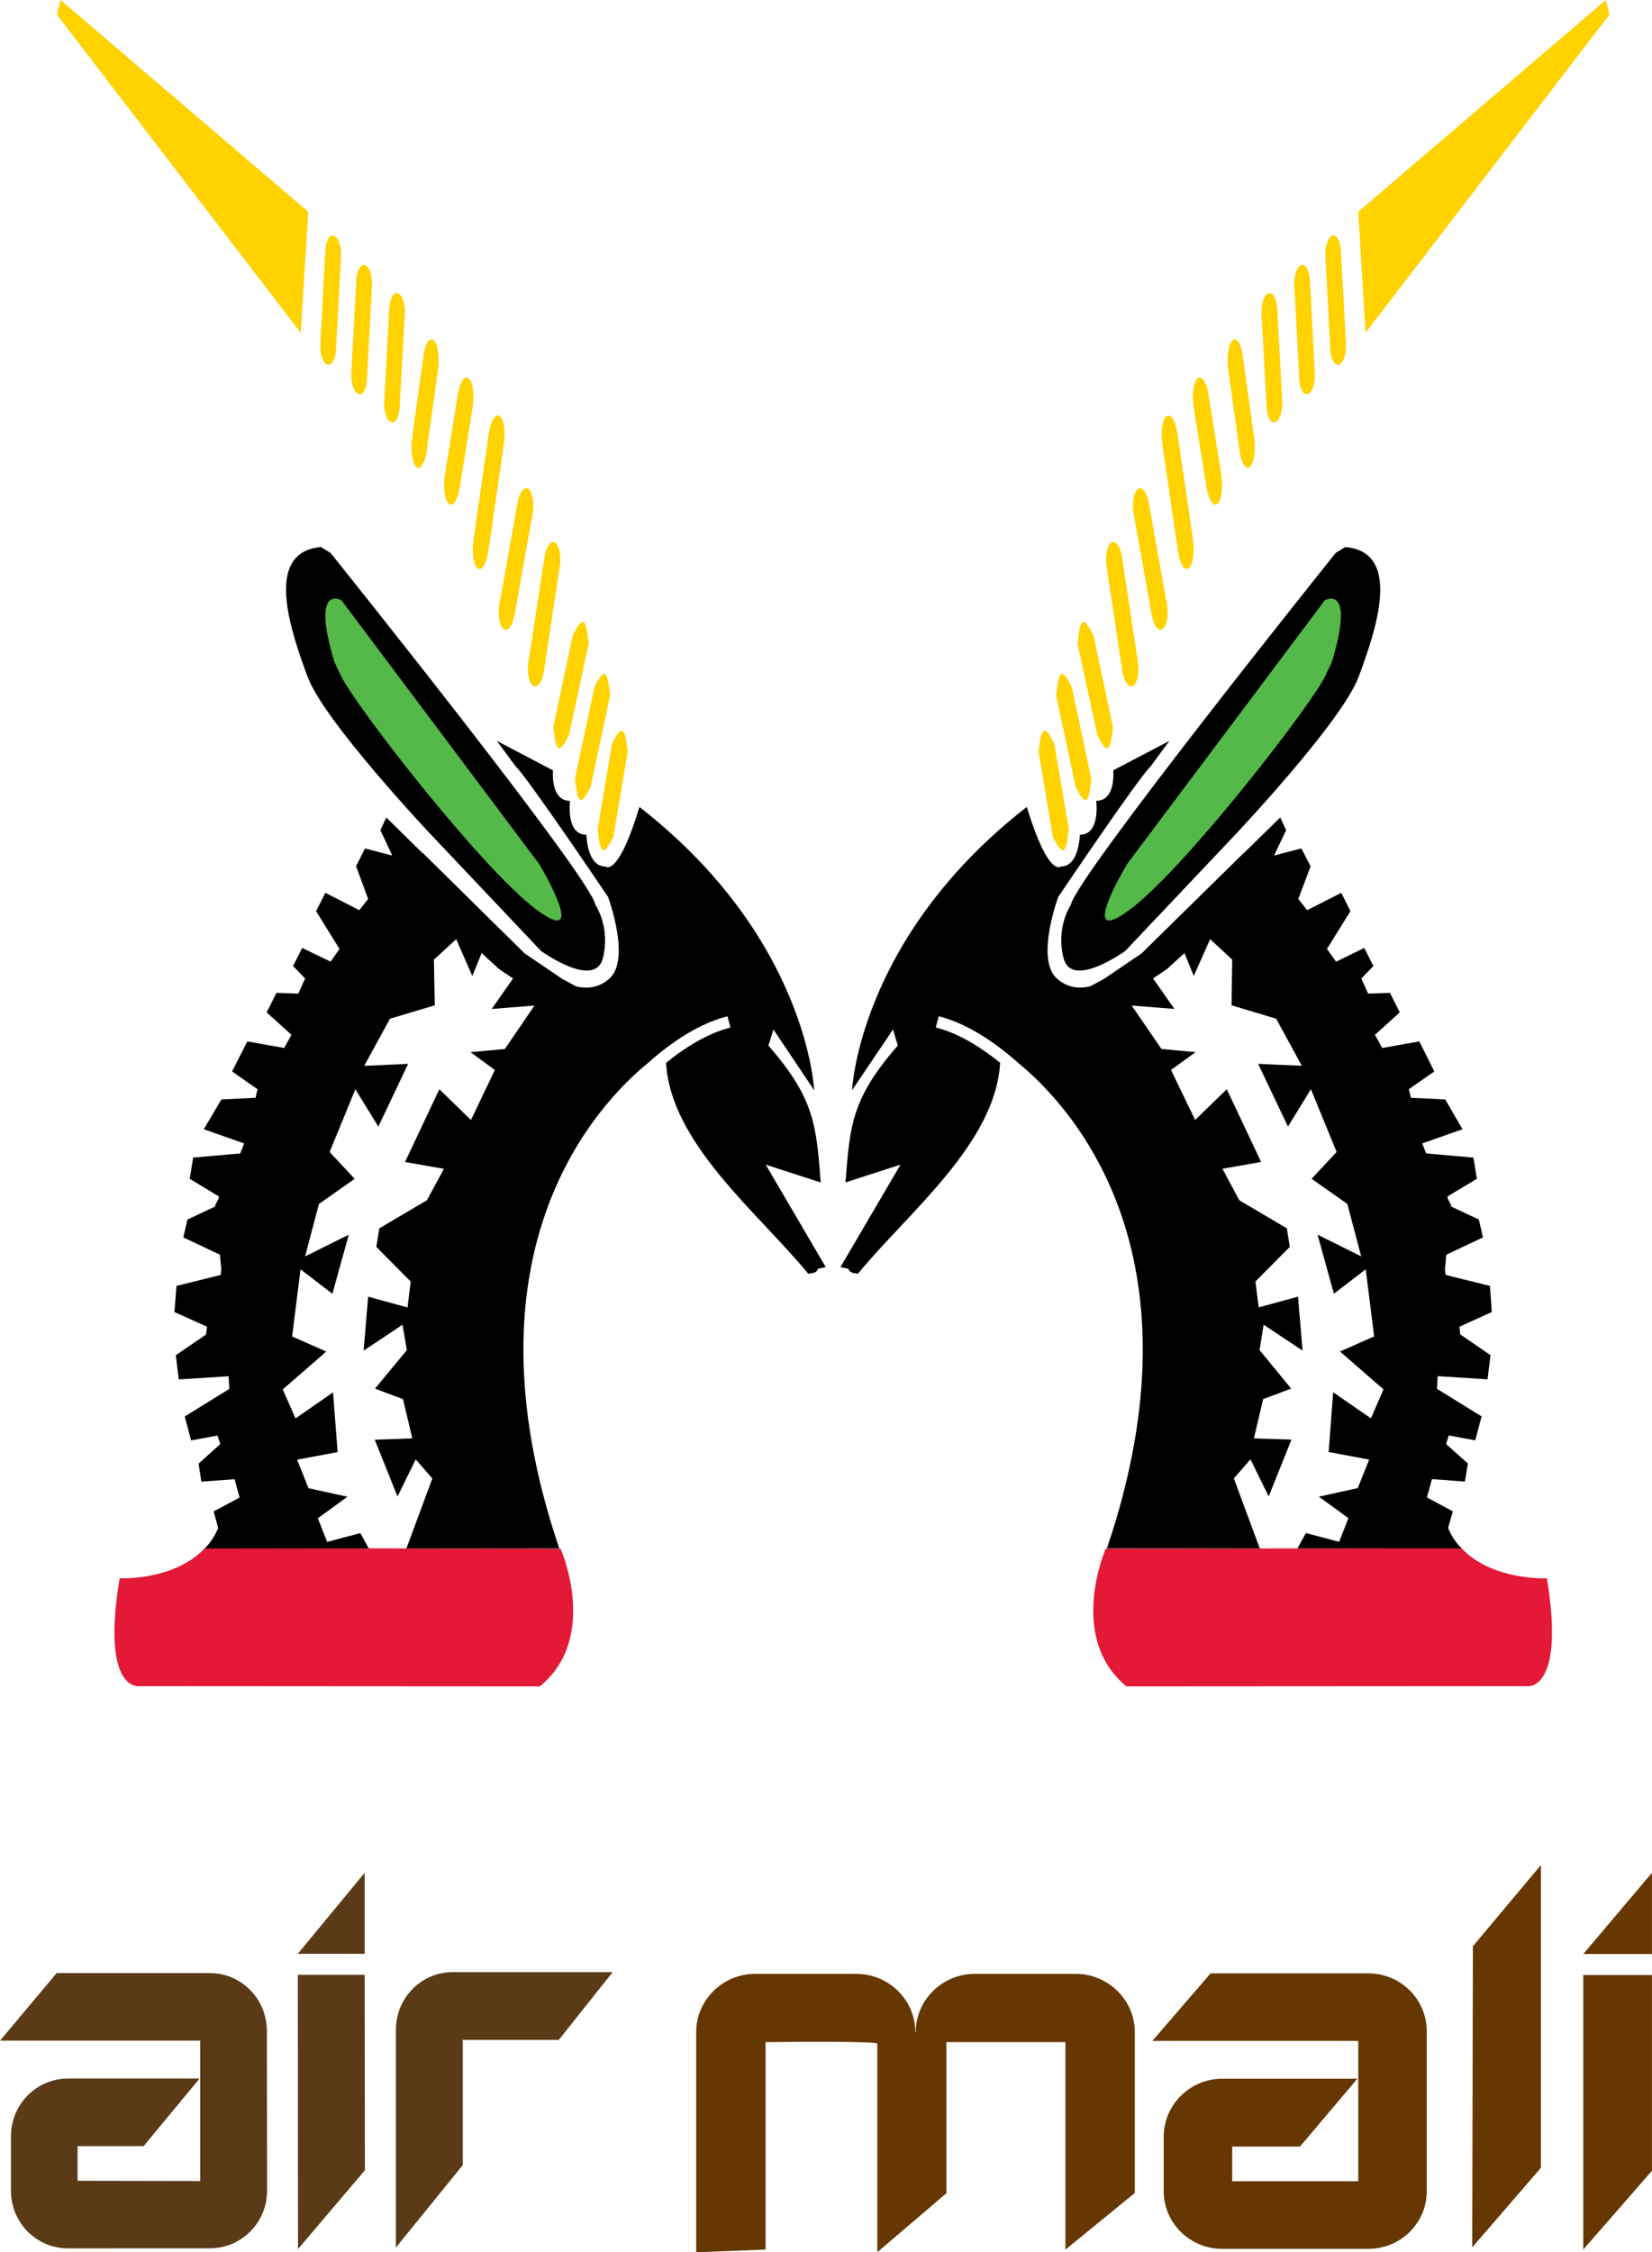 <?xml version="1.0" encoding="UTF-8" standalone="no"?>
<!-- Generator: Adobe Illustrator 14.0.0, SVG Export Plug-In . SVG Version: 6.00 Build 43363)  -->
<svg
   xmlns:dc="http://purl.org/dc/elements/1.1/"
   xmlns:cc="http://web.resource.org/cc/"
   xmlns:rdf="http://www.w3.org/1999/02/22-rdf-syntax-ns#"
   xmlns:svg="http://www.w3.org/2000/svg"
   xmlns="http://www.w3.org/2000/svg"
   xmlns:xlink="http://www.w3.org/1999/xlink"
   xmlns:sodipodi="http://sodipodi.sourceforge.net/DTD/sodipodi-0.dtd"
   xmlns:inkscape="http://www.inkscape.org/namespaces/inkscape"
   version="1.0"
   id="Layer_1"
   x="0px"
   y="0px"
   width="270"
   height="368"
   viewBox="0 0 595.276 841.89"
   enable-background="new 0 0 595.276 841.89"
   xml:space="preserve"
   sodipodi:version="0.32"
   inkscape:version="0.45.1">
<path
   style="fill:#663700"
   id="path3856"
   d="M 387.162,763.173 L 387.162,840.885 L 413.106,819.727 L 413.106,759.617 C 413.106,747.583 403.158,737.815 390.914,737.815 L 353.311,737.815 C 341.142,737.815 331.193,747.568 331.193,759.617 L 331.028,759.617 C 331.028,747.583 321.155,737.815 308.911,737.815 L 271.218,737.815 C 259.049,737.815 249.101,747.568 249.101,759.617 L 249.101,841.89 L 275.044,840.885 C 275.044,840.885 275.044,770.106 275.044,763.353 C 275.044,763.353 318.004,762.798 316.819,763.984 L 316.819,841.875 L 342.672,819.803 C 342.672,819.803 342.672,770.091 342.672,763.338 L 387.162,763.338"
   clip-path="none" /><path
   style="fill:#663700"
   id="path3858"
   d="M 500.316,840.615 C 512.485,840.615 522.253,831.026 522.253,819.082 L 522.253,759.242 C 522.253,747.298 512.47,737.62 500.316,737.62 L 441.451,737.62 L 419.663,762.888 C 419.663,762.888 490.097,762.888 496.654,762.888 C 496.654,768.995 496.654,809.314 496.654,815.331 C 490.622,815.331 455.48,815.331 449.523,815.331 C 449.523,811.31 449.523,806.388 449.523,802.382 C 455.901,802.382 474.867,802.382 474.867,802.382 L 496.309,777.023 L 445.772,777.023 C 433.783,777.023 423.91,786.776 423.91,798.645 L 423.91,819.082 C 423.91,831.026 433.783,840.615 445.772,840.615"
   clip-path="none" /><polyline
   style="fill:#663700"
   id="polyline3860"
   points="62.775,90.372 62.758,97.873 64.47,95.891 64.47,88.348             "
   clip-path="none"
   transform="matrix(15.005,0,0,15.005,-402.42,-628.533)" /><polyline
   style="fill:#663700"
   id="polyline3862"
   points="65.525,90.566 65.525,90.566 67.237,90.566 67.237,88.542             "
   clip-path="none"
   transform="matrix(15.005,0,0,15.005,-402.42,-628.533)" /><polyline
   style="fill:#663700"
   id="polyline3864"
   points="65.525,91.089 65.525,97.928 67.237,95.964 67.237,91.089             "
   clip-path="none"
   transform="matrix(15.005,0,0,15.005,-402.42,-628.533)" /><path
   id="path3866"
   d="M 488.222,206.68 C 488.222,206.68 390.809,328.176 389.203,338.214 C 389.203,338.214 383.501,346.422 386.472,358.186 C 389.458,369.95 409.535,355.455 409.535,355.455 L 450.709,311.941 C 450.709,311.941 490.697,269.626 496.819,252.926 C 503.032,236.135 513.49,206.32 491.793,204.489"
   clip-path="none" /><polyline
   style="fill:#ffd200"
   id="polyline3868"
   points="59.917,47.164 66.086,41.888 66.177,42.252 60.099,50.179             "
   clip-path="none"
   transform="matrix(15.005,0,0,15.005,-402.42,-628.533)" /><path
   style="fill:#ffd200"
   id="path3870"
   d="M 452.074,167.097 C 452.494,172.018 454.205,175.484 455.826,174.764 C 457.356,174.029 458.376,169.467 457.866,164.546 L 453.695,134.626 C 453.275,129.614 451.654,126.238 450.034,126.958 C 448.428,127.588 447.483,132.255 447.903,137.176"
   clip-path="none" /><path
   style="fill:#ffd200"
   id="path3872"
   d="M 439.815,181.591 C 440.49,186.423 442.366,189.439 443.897,188.434 C 445.427,187.338 446.192,182.597 445.502,177.855 L 440.745,148.115 C 440.145,143.283 438.27,140.282 436.739,141.273 C 435.209,142.368 434.353,147.11 435.044,151.851"
   clip-path="none" /><path
   style="fill:#ffd200"
   id="path3874"
   d="M 429.192,205.675 C 429.792,210.506 431.577,213.507 433.198,212.517 C 434.728,211.422 435.494,206.68 434.894,201.938 L 429.102,162.34 C 428.426,157.508 426.626,154.507 425.02,155.498 C 423.49,156.503 422.724,161.245 423.4,166.076"
   clip-path="none" /><path
   style="fill:#ffd200"
   id="path3876"
   d="M 419.483,230.208 C 420.249,234.124 422.124,236.315 423.655,235.04 C 425.185,233.764 425.785,229.473 425.02,225.451 L 418.298,187.789 C 417.533,183.767 415.657,181.576 414.126,182.867 C 412.596,184.232 411.996,188.524 412.761,192.44"
   clip-path="none" /><path
   style="fill:#ffd200"
   id="path3878"
   d="M 408.515,251.38 C 409.37,255.401 411.155,257.592 412.686,256.212 C 414.217,254.936 414.892,250.645 414.141,246.729 L 408.274,207.88 C 407.509,203.859 405.634,201.668 404.103,202.944 C 402.573,204.219 401.972,208.511 402.648,212.532"
   clip-path="none" /><path
   style="fill:#ffd200"
   id="path3880"
   d="M 462.368,152.136 C 462.533,155.888 463.988,158.424 465.594,157.793 C 467.214,157.238 468.4,153.772 468.235,150.036 L 466.359,115.284 C 466.104,111.533 464.664,109.072 463.043,109.627 C 461.423,110.257 460.312,113.648 460.492,117.385"
   clip-path="none" /><path
   style="fill:#ffd200"
   id="path3882"
   d="M 474.612,141.648 C 474.777,145.399 476.233,147.86 477.838,147.305 C 479.459,146.675 480.644,143.208 480.389,139.547 L 478.603,104.795 C 478.348,101.059 476.908,98.508 475.287,99.139 C 473.667,99.694 472.556,103.16 472.736,106.896"
   clip-path="none" /><path
   style="fill:#ffd200"
   id="path3884"
   d="M 486.181,130.604 C 486.436,134.34 487.876,136.891 489.497,136.261 C 491.118,135.706 492.228,132.24 492.048,128.503 L 490.172,93.752 C 490.007,90 488.552,87.54 486.946,88.095 C 485.326,88.725 484.125,92.191 484.395,95.852"
   clip-path="none" /><path
   style="fill:#ffd200"
   id="path3886"
   d="M 399.076,274.728 C 400.862,278.284 402.137,280.385 403.158,279.47 C 404.178,278.644 404.523,275.178 404.943,271.817 L 397.621,237.425 C 395.835,233.959 394.485,231.858 393.449,232.684 C 392.429,233.599 392.174,237.065 391.664,240.441"
   clip-path="none" /><path
   style="fill:#ffd200"
   id="path3888"
   d="M 390.989,294.16 C 392.774,297.626 394.125,299.726 395.145,298.811 C 396.09,297.986 396.42,294.52 396.856,291.144 L 389.533,256.842 C 387.838,253.376 386.472,251.275 385.452,252.1 C 384.431,253.016 384.176,256.482 383.666,259.858"
   clip-path="none" /><path
   style="fill:#ffd200"
   id="path3890"
   d="M 382.481,312.856 C 384.266,316.412 385.632,318.423 386.652,317.598 C 387.673,316.772 387.928,313.306 388.438,309.945 L 382.991,278.014 C 381.295,274.548 379.93,272.447 378.91,273.363 C 377.889,274.188 377.544,277.654 377.124,281.03"
   clip-path="none" /><path
   style="fill:#54b948"
   id="path3892"
   d="M 484.32,252.656 C 479.549,262.964 432.433,323.99 411.576,339.76 C 390.644,355.545 410.225,322.984 410.225,322.984 L 484.14,224.386 C 484.14,224.386 495.709,217.814 486.781,247.464"
   clip-path="none" /><path
   style="fill:#e31937"
   id="path3894"
   d="M 402.227,578.911 C 402.227,578.911 387.688,612.027 409.97,630.363 L 560.201,630.273 C 560.201,630.273 574.066,631.639 567.178,589.955 C 567.178,589.955 546.681,590.96 535.187,578.641"
   clip-path="none" /><path
   id="path3896"
   d="M 534.497,495.918 L 546.576,490.441 L 545.901,480.673 L 529.32,476.576 L 529.065,474.671 L 529.576,469.014 L 543.275,462.532 L 541.745,455.869 L 531.286,450.948 L 531.376,450.498 L 530.101,448.037 L 530.026,447.211 L 540.994,440.639 L 539.719,432.701 L 522.028,431.156 L 520.588,427.405 L 535.638,422.108 L 529.17,410.974 L 516.326,410.344 L 515.561,407.148 L 525.089,400.501 L 519.477,389.277 L 505.612,391.738 L 502.897,386.816 L 512.17,378.428 L 508.508,371.136 L 500.346,371.406 L 497.795,365.749 L 502.311,361.097 L 498.905,354.345 L 488.357,359.462 L 484.95,354.72 L 493.713,340.585 L 490.307,333.743 L 477.553,340.225 L 474.237,336.024 L 478.828,323.81 L 475.377,317.132 L 465.174,319.788 L 469.69,310.305 L 467.485,305.563 L 453.875,318.888 L 453.875,318.798 L 416.857,355.17 L 415.672,356.356 L 401.552,365.929 L 396.45,368.675 C 393.555,369.395 388.453,369.86 383.951,365.749 C 375.864,358.546 384.461,335.288 384.461,335.288 C 384.461,335.288 414.577,290.588 419.003,286.492 L 426.056,276.919 L 405.048,287.947 C 405.048,287.947 406.159,299.351 398.671,299.351 C 398.671,299.351 400.382,312.031 392.549,312.031 C 392.549,312.031 392.369,323.885 385.482,323.885 C 385.482,323.885 380.89,328.356 372.712,301.632 C 309.856,350.519 307.38,407.523 307.38,407.523 L 322.701,384.805 L 324.486,390.822 C 307.05,410.794 306.615,420.832 304.92,441.99 L 325.506,435.327 L 303.044,473.635 L 306.015,474.266 C 306.435,475.901 308.311,475.901 309.586,476.096 C 328.387,453.198 360.963,427.48 362.749,397.289 C 356.957,392.548 348.119,386.426 338.681,384.07 L 339.791,379.869 C 352.471,383.065 363.859,392.278 369.486,397.289 C 388.198,412.61 440.52,467.243 402.663,578.806 L 459.832,578.806 L 450.139,552.622 L 456.351,545.51 L 463.163,559.374 L 471.671,538.127 L 457.626,537.662 L 461.107,522.972 L 471.566,519.056 L 459.742,504.651 L 461.272,495.168 L 475.827,504.846 L 474.117,484.679 L 459.412,488.7 L 458.211,479.022 L 471.056,466.073 L 469.945,459.14 L 452.164,448.652 L 445.877,436.888 L 460.327,434.337 L 447.483,407.148 L 435.659,418.642 L 426.641,399.945 L 435.824,393.283 L 423.07,392.098 L 411.921,375.862 L 427.916,377.138 L 419.918,365.734 C 423.145,363.633 425.2,362.178 425.2,362.178 L 431.667,356.251 L 435.149,364.818 L 441.271,351.044 L 449.523,358.711 L 449.268,375.772 L 465.939,380.784 L 475.557,398.385 L 459.217,397.665 L 470.366,421.103 L 478.948,407.148 L 488.567,430.601 L 479.204,440.624 L 492.558,450.017 L 497.75,469.629 L 481.424,461.511 L 487.546,483.584 L 499.445,474.461 L 502.596,499.549 L 489.827,505.191 L 506.078,519.326 L 501.396,530.174 L 487.276,520.421 L 485.581,542.764 L 500.721,545.585 L 496.459,556.253 L 481.919,559.449 L 492.978,567.477 L 489.497,576.33 L 477.073,573.044 L 473.922,578.791 L 535.338,578.791 C 533.552,577.065 532.021,574.965 530.836,572.504 L 530.236,571.138 L 532.021,564.941 L 522.328,559.734 L 524.204,552.892 L 536.538,553.807 L 537.648,547.055 L 529.486,539.763 L 530.506,536.567 L 540.379,538.397 L 542.765,529.454 L 526.094,519.146 L 526.349,514.404 L 544.986,515.59 L 546.096,506.556 L 534.782,498.799"
   clip-path="none" /><path
   id="path3898"
   d="M 112.389,206.68 C 112.389,206.68 209.877,328.176 211.408,338.214 C 211.408,338.214 217.11,346.422 214.214,358.186 C 211.153,369.95 191.076,355.455 191.076,355.455 L 149.902,311.941 C 149.902,311.941 109.913,269.626 103.791,252.926 C 97.579,236.135 87.121,206.32 108.803,204.489"
   clip-path="none" /><polyline
   style="fill:#ffd200"
   id="polyline3900"
   points="33.753,47.164 27.58,41.888 27.489,42.252 33.566,50.179             "
   clip-path="none"
   transform="matrix(15.005,0,0,15.005,-402.42,-628.533)" /><path
   style="fill:#ffd200"
   id="path3902"
   d="M 148.537,167.097 C 148.116,172.018 146.406,175.484 144.785,174.764 C 143.255,174.029 142.324,169.467 142.745,164.546 L 146.916,134.626 C 147.336,129.614 148.957,126.238 150.577,126.958 C 152.198,127.588 153.128,132.255 152.708,137.176"
   clip-path="none" /><path
   style="fill:#ffd200"
   id="path3904"
   d="M 160.796,181.591 C 160.12,186.423 158.335,189.439 156.714,188.434 C 155.184,187.338 154.419,182.597 155.094,177.855 L 159.865,148.115 C 160.541,143.283 162.326,140.282 163.857,141.273 C 165.477,142.368 166.243,147.11 165.567,151.851"
   clip-path="none" /><path
   style="fill:#ffd200"
   id="path3906"
   d="M 171.434,205.675 C 170.834,210.506 169.049,213.507 167.428,212.517 C 165.897,211.422 165.132,206.68 165.807,201.938 L 171.509,162.34 C 172.185,157.508 173.985,154.507 175.591,155.498 C 177.121,156.503 177.887,161.245 177.196,166.076"
   clip-path="none" /><path
   style="fill:#ffd200"
   id="path3908"
   d="M 181.128,230.208 C 180.362,234.124 178.487,236.315 176.956,235.04 C 175.516,233.764 174.825,229.473 175.606,225.451 L 182.328,187.789 C 183.093,183.767 184.969,181.576 186.499,182.867 C 188.03,184.232 188.63,188.524 187.865,192.44"
   clip-path="none" /><path
   style="fill:#ffd200"
   id="path3910"
   d="M 192.096,251.38 C 191.331,255.401 189.455,257.592 187.925,256.212 C 186.394,254.936 185.719,250.645 186.484,246.729 L 192.441,207.88 C 193.207,203.859 194.992,201.668 196.523,202.944 C 198.053,204.219 198.729,208.511 197.963,212.532"
   clip-path="none" /><path
   style="fill:#ffd200"
   id="path3912"
   d="M 138.243,152.136 C 138.078,155.888 136.638,158.424 135.017,157.793 C 133.411,157.238 132.211,153.772 132.466,150.036 L 134.342,115.284 C 134.522,111.533 135.962,109.072 137.583,109.627 C 139.188,110.257 140.389,113.648 140.134,117.385"
   clip-path="none" /><path
   style="fill:#ffd200"
   id="path3914"
   d="M 125.999,141.648 C 125.834,145.399 124.393,147.86 122.773,147.305 C 121.167,146.675 119.967,143.208 120.132,139.547 L 122.008,104.795 C 122.263,101.059 123.703,98.508 125.324,99.139 C 126.929,99.694 128.04,103.16 127.875,106.896"
   clip-path="none" /><path
   style="fill:#ffd200"
   id="path3916"
   d="M 114.43,130.604 C 114.265,134.34 112.734,136.891 111.114,136.261 C 109.493,135.706 108.383,132.24 108.563,128.503 L 110.439,93.752 C 110.604,90 112.044,87.54 113.665,88.095 C 115.36,88.725 116.471,92.191 116.306,95.852"
   clip-path="none" /><path
   style="fill:#ffd200"
   id="path3918"
   d="M 201.535,274.728 C 199.839,278.284 198.383,280.385 197.453,279.47 C 196.433,278.644 196.088,275.178 195.668,271.817 L 202.975,237.425 C 204.761,233.959 206.126,231.858 207.146,232.684 C 208.167,233.599 208.422,237.065 208.932,240.441"
   clip-path="none" /><path
   style="fill:#ffd200"
   id="path3920"
   d="M 209.622,294.16 C 207.837,297.626 206.471,299.726 205.541,298.811 C 204.521,297.986 204.175,294.52 203.755,291.144 L 211.063,256.842 C 212.773,253.376 214.214,251.275 215.144,252.1 C 216.164,253.016 216.495,256.482 216.93,259.858"
   clip-path="none" /><path
   style="fill:#ffd200"
   id="path3922"
   d="M 218.13,312.856 C 216.345,316.412 214.979,318.423 214.049,317.598 C 212.938,316.772 212.683,313.306 212.263,309.945 L 217.62,278.014 C 219.406,274.548 220.681,272.447 221.701,273.363 C 222.722,274.188 223.067,277.654 223.487,281.03"
   clip-path="none" /><path
   style="fill:#54b948"
   id="path3924"
   d="M 116.306,252.656 C 121.062,262.964 168.193,323.99 189.035,339.76 C 209.967,355.545 190.401,322.984 190.401,322.984 L 116.471,224.386 C 116.471,224.386 104.902,217.814 113.83,247.464"
   clip-path="none" /><path
   style="fill:#e31937"
   id="path3926"
   d="M 198.398,578.911 C 198.398,578.911 213.028,612.027 190.656,630.363 L 40.425,630.273 C 40.425,630.273 26.56,631.639 33.538,589.955 C 33.538,589.955 53.96,590.96 65.438,578.641"
   clip-path="none" /><path
   id="path3928"
   d="M 66.189,495.918 L 54.02,490.441 L 54.785,480.673 L 71.29,476.576 L 71.546,474.671 L 71.035,469.014 L 57.336,462.532 L 58.866,455.869 L 69.34,450.948 L 69.25,450.498 L 70.525,448.037 L 70.615,447.211 L 59.737,440.639 L 61.012,432.701 L 78.613,431.156 L 80.068,427.405 L 65.003,422.108 L 71.561,410.974 L 84.33,410.344 L 85.095,407.148 L 75.567,400.501 L 81.269,389.277 L 95.043,391.738 L 97.774,386.816 L 88.501,378.428 L 92.162,371.136 L 100.325,371.406 L 102.876,365.749 L 98.375,361.097 L 101.781,354.345 L 112.419,359.462 L 115.735,354.72 L 106.972,340.585 L 110.454,333.743 L 123.133,340.225 L 126.449,336.024 L 121.933,323.81 L 125.249,317.147 L 135.452,319.788 L 131.026,310.305 L 133.231,305.563 L 146.766,318.888 L 146.841,318.798 L 183.753,355.185 L 184.954,356.371 L 199.074,365.944 L 204.175,368.69 C 207.071,369.41 212.173,369.875 216.675,365.764 C 224.762,358.561 216.164,335.303 216.164,335.303 C 216.164,335.303 186.049,290.603 181.623,286.507 L 174.555,276.934 L 195.562,287.962 C 195.562,287.962 194.452,299.366 201.94,299.366 C 201.94,299.366 200.244,312.046 208.062,312.046 C 208.062,312.046 208.227,323.9 215.129,323.9 C 215.129,323.9 219.811,328.371 227.883,301.647 C 290.755,350.534 293.216,407.538 293.216,407.538 L 277.985,384.82 L 276.11,390.837 C 293.546,410.809 293.966,420.847 295.676,442.005 L 275.089,435.342 L 297.552,473.65 L 294.566,474.281 C 294.236,475.916 292.27,475.916 290.995,476.111 C 272.193,453.213 239.617,427.495 237.832,397.304 C 243.609,392.563 252.552,386.441 261.9,384.085 L 260.79,379.884 C 248.11,383.08 236.721,392.293 231.095,397.304 C 212.368,412.625 160.06,467.258 197.918,578.821 L 140.749,578.821 L 150.442,552.637 L 144.23,545.525 L 137.418,559.389 L 128.91,538.142 L 142.955,537.677 L 139.474,522.987 L 129,519.071 L 140.914,504.666 L 139.293,495.183 L 124.754,504.861 L 126.449,484.694 L 141.169,488.715 L 142.354,479.037 L 129.51,466.088 L 130.62,459.155 L 148.402,448.667 L 154.779,436.903 L 140.224,434.352 L 153.068,407.163 L 164.892,418.657 L 173.82,399.96 L 164.727,393.298 L 177.571,392.113 L 188.63,375.877 L 172.635,377.153 L 180.632,365.749 C 177.406,363.648 175.351,362.193 175.351,362.193 L 168.883,356.266 L 165.402,364.834 L 159.37,351.059 L 151.027,358.726 L 151.358,375.787 L 134.597,380.799 L 124.979,398.4 L 141.394,397.68 L 130.26,421.118 L 121.662,407.163 L 112.044,430.616 L 121.407,440.639 L 108.053,450.032 L 102.861,469.644 L 119.202,461.526 L 113.08,483.599 L 101.166,474.476 L 98.014,499.564 L 110.784,505.206 L 94.518,519.356 L 99.29,530.204 L 113.32,520.451 L 115.03,542.794 L 99.89,545.615 L 104.137,556.283 L 118.691,559.479 L 107.633,567.507 L 111.114,576.36 L 123.538,573.074 L 126.674,578.821 L 65.348,578.821 C 67.044,577.095 68.574,574.995 69.775,572.534 L 70.375,571.168 L 68.68,564.971 L 78.373,559.764 L 76.497,552.922 L 64.073,553.837 L 63.053,547.085 L 71.14,539.793 L 70.12,536.597 L 60.247,538.427 L 57.861,529.484 L 74.532,519.176 L 74.276,514.434 L 55.64,515.62 L 54.53,506.586 L 65.844,498.829"
   clip-path="none" /><path
   style="fill:#5b3a17"
   id="path3930"
   d="M 67.209,840.42 C 79.033,840.42 88.651,830.831 88.651,818.887 L 88.576,759.137 C 88.576,747.193 79.048,737.53 67.224,737.53 L 9.98,737.53 L -11.208,762.798 C -11.208,762.798 57.276,762.798 63.653,762.798 C 63.653,768.815 63.653,809.134 63.653,815.256 C 57.771,815.256 23.589,815.166 17.797,815.166 C 17.797,811.25 17.797,806.313 17.797,802.217 C 24.009,802.217 42.481,802.217 42.481,802.217 L 63.413,776.948 L 14.241,776.948 C 2.417,776.948 -7.111,786.626 -7.111,798.555 L -7.111,818.902 C -7.111,830.846 2.417,840.435 14.241,840.435"
   clip-path="none" /><polyline
   style="fill:#5b3a17"
   id="polyline3932"
   points="33.493,90.56 33.493,90.56 35.159,90.56 35.159,88.542      "
   clip-path="none"
   transform="matrix(15.005,0,0,15.005,-402.42,-628.533)" /><polyline
   style="fill:#5b3a17"
   id="polyline3934"
   points="33.493,91.083 33.498,97.916 35.165,95.952 35.159,91.083             "
   clip-path="none"
   transform="matrix(15.005,0,0,15.005,-402.42,-628.533)" /><path
   style="fill:#5b3a17"
   id="path3936"
   d="M 217.875,737.17 L 158.08,737.17 C 146.256,737.17 136.818,746.848 136.818,758.777 L 136.818,840.134 L 161.831,809.299 C 161.831,809.299 161.831,769.07 161.831,762.513 C 166.243,762.513 192.111,762.513 197.723,762.513"
   clip-path="none" />

</svg>